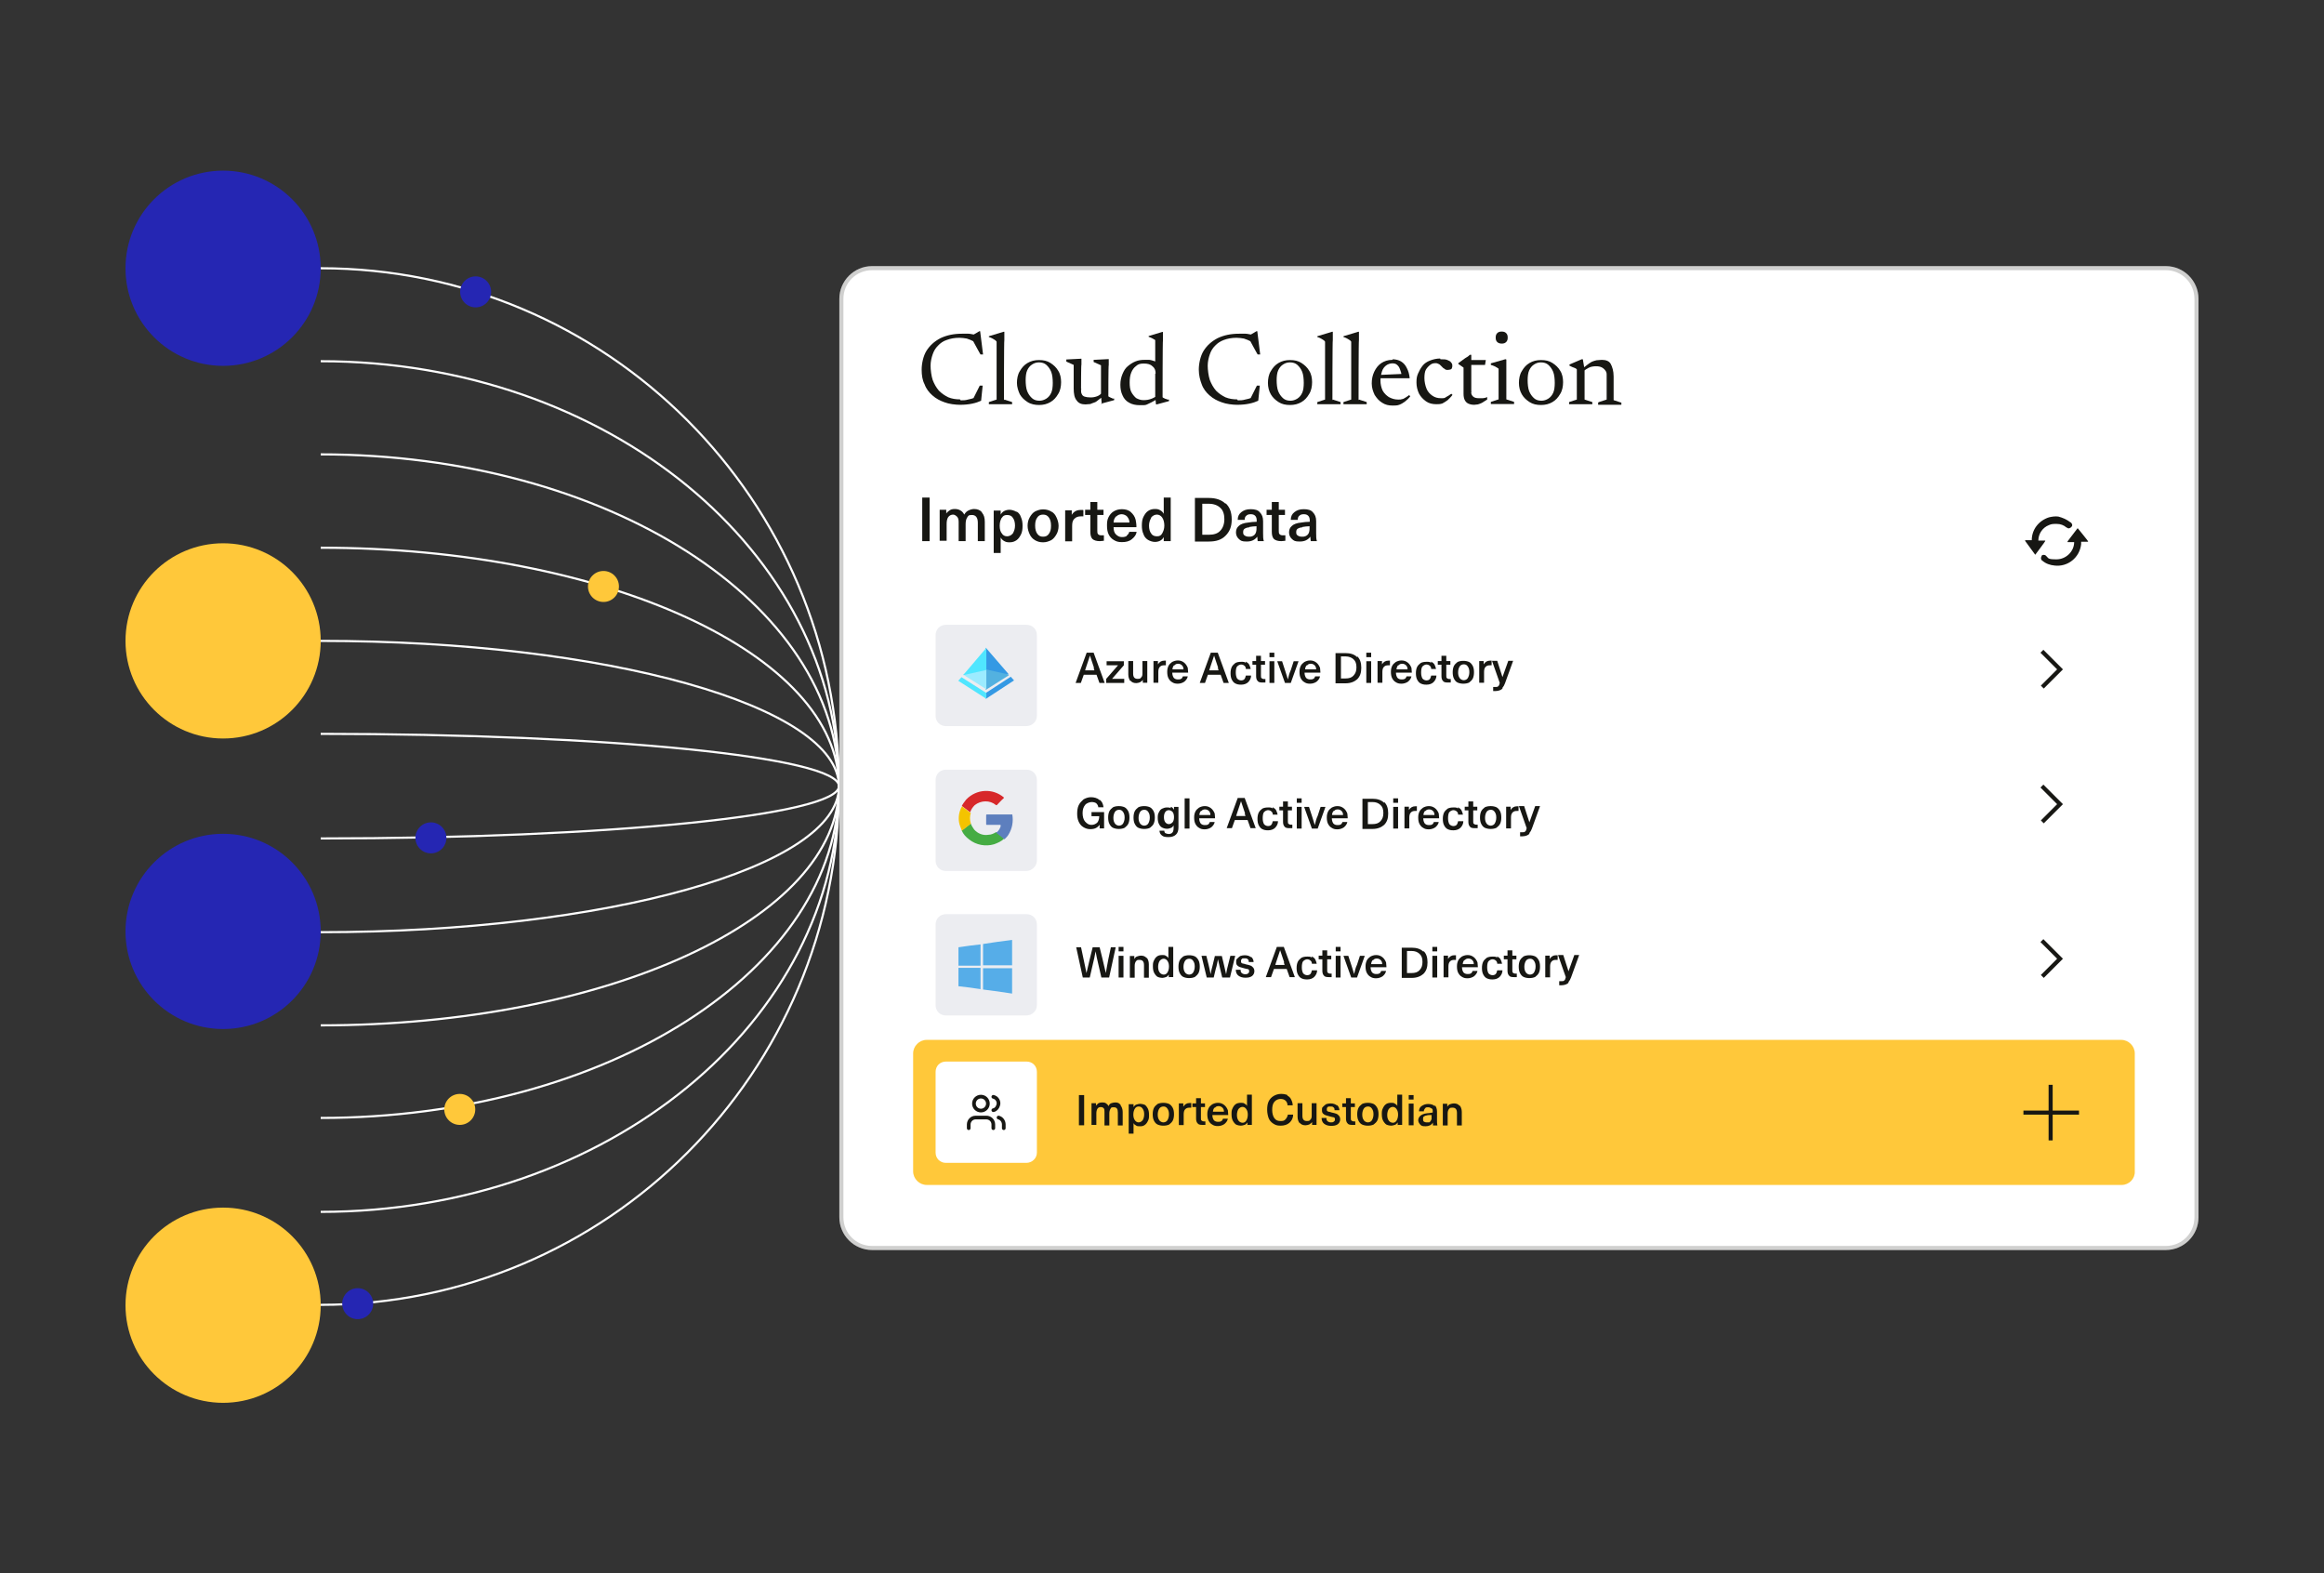 <?xml version="1.0" encoding="UTF-8"?>
<svg xmlns="http://www.w3.org/2000/svg" xmlns:xlink="http://www.w3.org/1999/xlink" version="1.1" viewBox="0 0 1200 812.4">
  <rect x="0" y="0" width="1200" height="812.4" fill="#333333" stroke="none"/>
  <defs>
    <style>
      .cls-1, .cls-2, .cls-3 {
        fill: none;
      }

      .cls-4 {
        fill: #50e6ff;
      }

      .cls-5 {
        fill: #d7282a;
      }

      .cls-5, .cls-6, .cls-7, .cls-8 {
        fill-rule: evenodd;
      }

      .cls-9, .cls-10 {
        fill: #171713;
      }

      .cls-6 {
        fill: #f4c300;
      }

      .cls-11 {
        fill: url(#linear-gradient);
      }

      .cls-12 {
        fill: #53b1e0;
      }

      .cls-2 {
        stroke: #171713;
        stroke-linecap: round;
        stroke-linejoin: round;
        stroke-width: 1.9px;
      }

      .cls-13 {
        clip-path: url(#clippath-1);
      }

      .cls-14 {
        clip-path: url(#clippath-2);
      }

      .cls-7 {
        fill: #5d7fbe;
      }

      .cls-15 {
        fill: #ffc83a;
      }

      .cls-16 {
        fill: #9cebff;
      }

      .cls-17 {
        fill: #fff;
      }

      .cls-8 {
        fill: #45ac43;
      }

      .cls-18 {
        fill: #56ade8;
      }

      .cls-19 {
        fill: #ecedf1;
      }

      .cls-3 {
        stroke: #fff;
        stroke-width: 1.1px;
      }

      .cls-10 {
        isolation: isolate;
        opacity: .2;
      }

      .cls-20 {
        fill: #2526b3;
      }

      .cls-21 {
        clip-path: url(#clippath);
      }
    </style>
    <clipPath id="clippath">
      <rect class="cls-1" x="471.6" y="322.6" width="630.9" height="289.1"/>
    </clipPath>
    <clipPath id="clippath-1">
      <path class="cls-1" d="M509.1,357.8l-.8,1.5.8,1.5,14.5-9.5-1.7-1.9-12.9,8.4ZM508.2,340.3l.8,5.3,12,2.7-12-13.9-.8,5.9h0Z"/>
    </clipPath>
    <linearGradient id="linear-gradient" x1="325.8" y1="463.6" x2="326" y2="463.6" gradientTransform="translate(586.8 8298.5) rotate(-32.8) scale(12.9 -14.5)" gradientUnits="userSpaceOnUse">
      <stop offset="0" stop-color="#54aef0"/>
      <stop offset="1" stop-color="#3499e4"/>
    </linearGradient>
    <clipPath id="clippath-2">
      <rect class="cls-1" x="471.6" y="322.6" width="630.9" height="289.1"/>
    </clipPath>
  </defs>
  <!-- Generator: Adobe Illustrator 28.6.0, SVG Export Plug-In . SVG Version: 1.2.0 Build 709)  -->
  <g>
    <g id="Layer_1">
      <g>
        <g>
          <g>
            <path class="cls-3" d="M165.6,138.5c147.7,0,267.6,119.9,267.6,267.6s-119.9,267.6-267.6,267.6"/>
            <path class="cls-3" d="M165.6,186.5c147.7,0,267.6,98.2,267.6,219.6s-119.9,219.6-267.6,219.6"/>
            <path class="cls-3" d="M165.6,234.6c147.7,0,267.6,76.7,267.6,171.3s-119.9,171.3-267.6,171.3"/>
            <path class="cls-3" d="M165.6,282.8c147.7,0,267.6,55.2,267.6,123.3s-119.9,123.3-267.6,123.3"/>
            <path class="cls-3" d="M165.6,330.9c147.7,0,267.6,33.7,267.6,75.2s-119.9,75.2-267.6,75.2"/>
            <path class="cls-3" d="M165.6,378.9c147.7,0,267.6,12,267.6,27s-119.9,27-267.6,27"/>
          </g>
          <circle class="cls-15" cx="115.2" cy="673.9" r="50.4"/>
          <circle class="cls-20" cx="115.2" cy="480.9" r="50.4"/>
          <circle class="cls-15" cx="115.2" cy="330.9" r="50.4"/>
          <circle class="cls-20" cx="115.2" cy="138.5" r="50.4"/>
          <circle class="cls-20" cx="245.6" cy="150.7" r="8"/>
          <circle class="cls-15" cx="311.6" cy="302.8" r="8"/>
          <circle class="cls-15" cx="237.4" cy="572.8" r="8"/>
          <circle class="cls-20" cx="222.5" cy="432.6" r="8"/>
          <circle class="cls-20" cx="184.7" cy="673.1" r="8"/>
        </g>
        <path class="cls-17" d="M450.3,137.4h668c9.3,0,16.9,7.6,16.9,16.9v474.2c0,9.3-7.6,16.9-16.9,16.9H450.3c-9.3,0-16.9-7.6-16.9-16.9V154.3c0-9.3,7.6-16.9,16.9-16.9Z"/>
        <path class="cls-10" d="M450.3,139.5c-8.2,0-14.8,6.5-14.8,14.8v474.2c0,8.2,6.5,14.8,14.8,14.8h668c8.2,0,14.8-6.5,14.8-14.8V154.3c0-8.2-6.5-14.8-14.8-14.8H450.3M450.3,137.4h668c9.3,0,16.9,7.6,16.9,16.9v474.2c0,9.3-7.6,16.9-16.9,16.9H450.3c-9.3,0-16.9-7.6-16.9-16.9V154.3c0-9.3,7.6-16.9,16.9-16.9Z"/>
        <path class="cls-9" d="M1069.2,269.7c.8.6,1.1,1.7.4,2.3-.6.8-1.7,1.1-2.3.4h-.2c-1.5-1.3-3.2-1.9-5.1-1.9s-2.7,0-4,.6c-3.4,1.3-5.5,4.6-5.5,8h3.4c.2,0,.2.2.2.2h0c0,.2-5.1,7-5.1,7,0,0-.2.2-.2,0h0l-5.1-7v-.4h3.4c0-5.5,3.6-10.1,8.9-11.8,1.7-.4,3.2-.6,4.8-.4,2.3.6,4.4,1.5,6.3,3h0ZM1054.2,287.2c-.6.8-.4,1.9.4,2.3,1.7,1.5,4,2.3,6.3,2.5,6.7.8,12.9-4,13.7-11v-1.3h3.4c.2,0,.2-.2.2-.2h0c0-.2-5.3-6.7-5.3-6.7h-.2l-5.1,6.7v.4h3.4c0,4.8-4.2,8.9-9.1,8.9s-4-.6-5.5-1.9c-.6-.6-1.9-.6-2.3.2h0Z"/>
        <path class="cls-15" d="M1095.5,611.8H478.5c-3.8,0-7-3.2-7-7h0v-60.9c0-3.8,3.2-7,7-7h616.8c3.8,0,7,3.2,7,7h0v60.9c.2,3.8-3,7-6.7,7h0"/>
        <g class="cls-21">
          <g>
            <path class="cls-19" d="M529.9,374.9h-41.5c-3,0-5.3-2.3-5.3-5.3v-41.7c0-3,2.3-5.3,5.3-5.3h41.7c3,0,5.3,2.3,5.3,5.3h0v41.7c0,3-2.5,5.3-5.5,5.3h0"/>
            <path class="cls-19" d="M529.9,449.7h-41.5c-3,0-5.3-2.3-5.3-5.3h0v-41.7c0-3,2.3-5.3,5.3-5.3h41.7c3,0,5.3,2.3,5.3,5.3h0v41.7c0,2.7-2.5,5.3-5.5,5.3h0"/>
            <path class="cls-19" d="M529.9,524.3h-41.5c-3,0-5.3-2.3-5.3-5.3h0v-41.7c0-3,2.3-5.3,5.3-5.3h41.7c3,0,5.3,2.3,5.3,5.3h0v41.7c0,3-2.5,5.3-5.5,5.3h0"/>
            <path class="cls-17" d="M529.9,600.4h-41.5c-3,0-5.3-2.3-5.3-5.3v-41.7c0-3,2.3-5.3,5.3-5.3h41.7c3,0,5.3,2.3,5.3,5.3h0v41.7c0,3-2.5,5.3-5.5,5.3"/>
            <path class="cls-9" d="M1059.9,588.8h-2.1v-28.7h2.1v28.7Z"/>
            <path class="cls-9" d="M1073.2,575.5h-28.4v-2.1h28.7v2.1h-.2Z"/>
            <path class="cls-9" d="M1055.3,355.5l-1.5-1.5,8.4-8.4-8.6-8.6,1.5-1.5,10.1,10.1-9.9,9.9Z"/>
            <path class="cls-9" d="M1055.3,425.1l-1.5-1.5,8.4-8.4-8.6-8.6,1.5-1.5,10.1,10.1-9.9,9.9Z"/>
            <path class="cls-9" d="M1055.3,504.9l-1.5-1.5,8.4-8.4-8.6-8.6,1.5-1.5,10.1,10.1-9.9,9.9Z"/>
            <path class="cls-18" d="M507.6,487.4c5.1-.8,9.9-1.5,15-2.1v13.1h-15v-11.2"/>
            <path class="cls-18" d="M494.9,489.1c3.8-.6,7.6-1.1,11.4-1.5v11h-11.4v-9.5Z"/>
            <path class="cls-18" d="M494.9,499.7h11.4v11c-3.8-.6-7.6-1.1-11.4-1.5v-9.5Z"/>
            <path class="cls-18" d="M507.6,499.9h15v13.1c-5.1-.8-9.9-1.5-15-2.1v-11"/>
            <path class="cls-5" d="M496.6,416.2c.6-1.3,1.5-2.3,2.3-3.4,5.3-5.5,13.7-5.9,19.4-1.1.1,0,.1.1,0,.4-1.3,1.1-2.3,2.3-3.6,3.6h-.4c-3.2-2.7-7.8-2.5-11,0-1.1,1.1-1.9,2.3-2.3,3.6h-.2l-4.2-3.2"/>
            <path class="cls-8" d="M501.3,425.3c.4,1.1,1.1,2.1,1.7,3,1.9,2.1,4.6,3.2,7.4,2.7,1.3,0,2.7-.6,3.8-1.3h.4c1.3,1.1,2.7,2.1,4,3.2-1.5,1.5-3.4,2.3-5.3,3-4.4,1.3-9.3.4-12.9-2.5-1.7-1.3-3-2.7-3.8-4.6l4.6-3.6"/>
            <path class="cls-7" d="M518.6,433.3c-1.3-1.1-2.7-2.1-4-3.2h-.4c.8-.6,1.7-1.5,2.1-2.5.2-.4.4-.8.4-1.3s0-.4-.4-.4h-6.7c-.3,0-.4-.1-.4-.4v-4.6s0-.4.4-.4h13.1c.6,3.6,0,7.2-1.9,10.3-.4.8-1.3,1.7-2.1,2.5"/>
            <path class="cls-6" d="M501.3,425.3l-4.6,3.6c-.6-1.5-1.3-3-1.5-4.4-.4-2.7,0-5.3,1.3-7.8,0,0,.2,0,.2-.4l4.4,3.4h.2c-.6,1.7-.6,3.6,0,5.5"/>
            <path class="cls-12" d="M508.2,345v5.5l.8,5.7,12-7.6-4.6-2.7-8.2-.8h0Z"/>
          </g>
        </g>
        <g class="cls-13">
          <polygon class="cls-11" points="496.2 342.2 519.2 327.5 535.6 353 512.6 367.7 496.2 342.2"/>
        </g>
        <g class="cls-14">
          <g>
            <path class="cls-16" d="M509.1,345.6h-7.2c0,.2-4.6,2.7-4.6,2.7l12,7.6v-10.3h-.2Z"/>
            <path class="cls-4" d="M496.4,349.6l12.9,8.2v3l-14.5-9.3,1.7-1.9h0ZM497.3,348.6l12-2.7v-11.4l-12,14.1Z"/>
            <path class="cls-2" d="M512.9,582.5v-1.9c0-2.1-1.7-3.6-3.6-3.6h-5.5c-2.1,0-3.6,1.7-3.6,3.6v1.9"/>
            <circle class="cls-2" cx="506.5" cy="569.8" r="3.6"/>
            <path class="cls-2" d="M518.3,582.5v-1.9c0-1.7-1.1-3.2-2.7-3.6"/>
            <path class="cls-2" d="M512.9,566.3c1.9.4,3.2,2.5,2.5,4.4-.4,1.3-1.3,2.3-2.5,2.5"/>
          </g>
        </g>
        <g>
          <path class="cls-9" d="M495.8,206.7c1.5,0,2.7,0,4-.4,1.3-.2,2.5-.6,3.8-1.1l-1.3,1.1,3.6-7.2h1.5l-.8,7.8c-1.3.6-2.7,1.1-4.6,1.5s-4,.6-6.3.6-5.7-.4-8-1.3c-2.3-.8-4.4-1.9-6.3-3.6-1.7-1.5-3.2-3.4-4-5.7-1.1-2.1-1.5-4.6-1.5-7.6s.8-7,2.5-9.7,4-4.8,7.2-6.5c3.2-1.5,6.7-2.3,11.2-2.3s2.1,0,3.2,0,2.3.4,3.8.6h-1.5c0,.2,3.4-1.9,3.4-1.9h.4l1.5,12h-1.3c0,.2-4.2-7.6-4.2-7.6l1.1,1.1c-1.5-.8-2.7-1.3-4-1.7-1.3-.2-2.5-.4-3.8-.4-2.5,0-4.6.4-6.5,1.1-1.9.6-3.4,1.7-4.6,3-1.3,1.3-2.1,2.7-2.7,4.4s-1.1,3.8-1.1,5.9.4,5.3,1.1,7.4c.8,2.1,1.9,4,3.2,5.5,1.5,1.5,3,2.5,4.8,3.4,1.9.8,4,1.1,6.1,1.1l.4.6Z"/>
          <path class="cls-9" d="M518.6,206.3l4,1.3v1.1h-12v-1.1l4-1.3v-29.9c-.2-.2-.4-.6-.8-.8-.4-.2-.8-.6-1.3-.8-.4-.2-1.1-.6-1.9-.8v-.4l7.6-2.3h.4v4.2c-.2,0-.2,31-.2,31h.2Z"/>
          <path class="cls-9" d="M536.5,209.1c-2.1,0-4.2-.4-5.9-1.5s-3-2.3-4-4c-.8-1.7-1.5-3.8-1.5-5.9s.4-4.4,1.5-6.1c1.1-1.9,2.3-3.2,4-4.2s3.6-1.5,5.9-1.5,4.2.4,5.9,1.5,3,2.3,4,4c1.1,1.7,1.5,3.8,1.5,5.9s-.4,4.4-1.5,6.1c-1.1,1.9-2.3,3.2-4,4.2s-3.6,1.5-5.9,1.5ZM536.7,206.9c1.3,0,2.5-.4,3.6-1.1s1.9-1.7,2.5-3c.6-1.3.8-3.2.8-5.1s-.2-4.2-.8-5.7-1.5-2.7-2.5-3.6-2.3-1.3-3.8-1.3-2.5.4-3.6,1.1-1.9,1.7-2.5,3-.8,3.2-.8,5.1.2,4.2.8,5.7,1.5,2.7,2.5,3.6,2.3,1.3,3.8,1.3Z"/>
          <path class="cls-9" d="M558.2,201c0,1.1,0,1.9.4,2.5.2.6.8,1.1,1.5,1.3.6.2,1.7.4,3,.4s2.3-.2,3.4-.6,1.9-1.1,2.3-1.7l1.1,1.1c-.8,1.1-1.7,1.7-2.5,2.3s-1.5,1.3-2.3,1.5-1.5.6-2.1.8c-.8,0-1.5.2-2.5.2-2.1,0-3.6-.6-4.6-2.1-1.1-1.3-1.5-3.4-1.5-6.1v-12.2l-3.8-1.7v-1.1l7.8-.4v3c-.2,0-.2,12.4-.2,12.4l.2.4ZM568.9,208.8l-.4-4.8v-15.4l-3.8-1.7v-1.1l7.8-.4v3c-.2,0-.2,16.2-.2,16.2,0,0,.4.4.6.4s.6.4.8.4.6.2.8.4h.8v.8l-6.3,1.7h-.4l.2.4Z"/>
          <path class="cls-9" d="M596.7,192.8c0-1.5-.4-2.7-1.5-3.6-1.1-1.1-2.5-1.5-4.6-1.5s-3,.4-4,1.3c-1.1.8-1.9,1.9-2.5,3.4-.6,1.5-.8,3.2-.8,5.1s.2,3.6.8,4.8,1.5,2.3,2.5,3.2c1.1.6,2.3,1.1,3.8,1.1s2.7-.2,3.8-.6c1.3-.4,2.5-1.1,3.6-2.1v1.9c-1.3.8-2.3,1.5-3.2,1.9s-1.7.8-2.3,1.1-1.3.4-1.9.4h-1.9c-2.1,0-4-.4-5.5-1.3-1.5-.8-2.7-2.1-3.4-3.8-.8-1.7-1.1-3.4-1.1-5.5s.4-3.8,1.1-5.5,1.5-3,2.7-4,2.5-1.9,4-2.5c1.5-.6,3-.8,4.6-.8h2.5c.8,0,1.7.4,2.5.6.8.2,1.7.6,2.7,1.3l-2.1,1.5v-13.5c0-.2-.4-.4-.8-.6-.4-.2-.6-.4-1.1-.6s-.8-.4-1.5-.6v-.4l7-2.1h.4v4.2c-.2,0-.2,29.5-.2,29.5,0,0,.4.4.6.4s.6.4.8.4c.4,0,.6.2,1.1.4h.8v.8l-6.3,1.7h-.4l-.4-4v-12.2.4Z"/>
          <path class="cls-9" d="M638.9,206.7c1.5,0,2.7,0,4-.4,1.3-.2,2.5-.6,3.8-1.1l-1.3,1.1,3.6-7.2h1.5l-.8,7.8c-1.3.6-2.7,1.1-4.6,1.5-1.9.4-4,.6-6.3.6s-5.7-.4-8-1.3c-2.3-.8-4.4-1.9-6.3-3.6-1.7-1.5-3.2-3.4-4-5.7-.8-2.1-1.5-4.6-1.5-7.6s.8-7,2.5-9.7,4-4.8,7.2-6.5c3.2-1.5,6.7-2.3,11.2-2.3s2.1,0,3.2,0,2.3.4,3.8.6h-1.5c0,.2,3.4-1.9,3.4-1.9h.4l1.5,12h-1.3c0,.2-4.2-7.6-4.2-7.6l1.1,1.1c-1.5-.8-2.7-1.3-4-1.7-1.3-.2-2.5-.4-3.8-.4-2.5,0-4.6.4-6.5,1.1s-3.4,1.7-4.6,3c-1.3,1.3-2.1,2.7-2.7,4.4s-1.1,3.8-1.1,5.9.4,5.3,1.1,7.4c.8,2.1,1.9,4,3.2,5.5,1.5,1.5,3,2.5,4.8,3.4,1.9.8,4,1.1,6.1,1.1l.4.6Z"/>
          <path class="cls-9" d="M666.1,209.1c-2.3,0-4.2-.4-5.9-1.5s-3-2.3-4-4-1.5-3.8-1.5-5.9.4-4.4,1.5-6.1c1.1-1.9,2.3-3.2,4-4.2s3.6-1.5,5.9-1.5,4.2.4,5.9,1.5,3,2.3,4,4c1.1,1.7,1.5,3.8,1.5,5.9s-.4,4.4-1.5,6.1c-1.1,1.9-2.3,3.2-4,4.2s-3.6,1.5-5.9,1.5ZM666.3,206.9c1.3,0,2.5-.4,3.6-1.1s1.9-1.7,2.5-3c.6-1.3.8-3.2.8-5.1s-.2-4.2-.8-5.7-1.5-2.7-2.5-3.6-2.3-1.3-3.8-1.3-2.5.4-3.6,1.1-1.9,1.7-2.5,3-.8,3.2-.8,5.1.2,4.2.8,5.7,1.5,2.7,2.5,3.6,2.3,1.3,3.8,1.3Z"/>
          <path class="cls-9" d="M688.2,206.3l4,1.3v1.1h-12v-1.1l4-1.3v-29.9c-.2-.2-.4-.6-.8-.8-.4-.2-.8-.6-1.3-.8-.4-.2-1.1-.6-1.9-.8v-.4l7.6-2.3h.4v4.2c-.2,0-.2,31-.2,31h.2Z"/>
          <path class="cls-9" d="M701.7,206.3l4,1.3v1.1h-12v-1.1l4-1.3v-29.9c-.2-.2-.4-.6-.8-.8-.4-.2-.8-.6-1.3-.8-.4-.2-1.1-.6-1.9-.8v-.4l7.6-2.3h.4v4.2c-.2,0-.2,31-.2,31h.2Z"/>
          <path class="cls-9" d="M719,185.5c1.7,0,3.2.4,4.4,1.1,1.3.8,2.3,1.9,3,3.4.8,1.5,1.3,3.2,1.5,5.3h-16v-1.7l13.7-.6-1.9,1.1c0-1.3-.4-2.3-.8-3.4-.4-1.1-.8-1.7-1.5-2.3-.6-.6-1.5-.8-2.5-.8s-2.3.4-3.2,1.1-1.7,1.7-2.1,3c-.4,1.3-.8,3-.8,4.8s.4,3.6,1.1,5.1c.8,1.5,1.9,2.5,3.2,3.4,1.5.8,3,1.3,4.8,1.3s1.3,0,1.9-.2c.6,0,1.3-.4,1.9-.8s1.3-.8,1.9-1.3l.6.6c-.8,1.1-1.7,1.9-2.7,2.7-.8.6-1.9,1.3-3,1.7s-2.1.4-3.4.4c-2.1,0-3.8-.4-5.5-1.5-1.7-1.1-2.7-2.3-3.8-4-.8-1.7-1.5-3.6-1.5-5.9s.4-4.2,1.3-6.1,2.1-3.4,3.6-4.4,3.4-1.7,5.7-1.7h.2Z"/>
          <path class="cls-9" d="M744,185.5c1.5,0,2.5,0,3.4.4s1.5.6,1.9,1.3c.4.4.6.8.6,1.5s0,.8-.2,1.3c0,.4-.4.6-.8.8-.4,0-.8.2-1.3.2s-1.1,0-1.5-.4-.8-.4-1.1-.8c-.4-.4-.6-.6-1.1-1.1s-.6-.6-1.1-.8c-.4-.2-.8-.4-1.5-.4-1.1,0-1.9.2-2.7.8-.8.6-1.7,1.5-2.3,2.5s-.8,2.7-.8,4.4.4,3.8,1.1,5.5c.6,1.5,1.7,2.7,3,3.6s2.7,1.3,4.4,1.3,1.9,0,2.7-.6c.8-.4,1.9-1.1,2.7-1.7l.6.6c-.8,1.1-1.7,1.9-2.5,2.7-.8.6-1.9,1.3-2.7,1.7-1.1.4-2.1.4-3.2.4-1.9,0-3.8-.4-5.3-1.5s-2.7-2.3-3.6-4c-.8-1.7-1.3-3.6-1.3-5.7s.2-3.2.8-4.6,1.3-2.7,2.3-4,2.3-2.1,3.8-2.7,3.4-1.1,5.3-1.1l.2.4Z"/>
          <path class="cls-9" d="M759.6,202.1c0,1.3.4,2.1,1.1,2.7s1.7.8,3,.8h1.9c.6,0,1.5-.2,2.3-.6v1.3c-1.1.6-1.9,1.3-2.7,1.7s-1.5.6-2.1.8c-.6,0-1.3.2-1.9.2-1.1,0-2.1-.2-3-.6s-1.5-1.1-1.9-1.9c-.4-.8-.6-1.9-.6-3.2v-13.5l-2.7-1.9v-.4c.4-.2.8-.6,1.1-.8.4-.2.8-.6,1.1-.8.4-.2.8-.6,1.1-.8.4-.2.8-.6,1.3-.8.4-.2.8-.6,1.3-1.1h.8v19.6l.2-.6ZM757.9,188.4v-2.5h9.3l-.4,2.5h-8.9,0Z"/>
          <path class="cls-9" d="M777.8,185.5v20.7l4,1.3v1.1h-12v-1.1l4-1.3v-15.8s-.4-.4-.8-.6c-.4-.2-.8-.4-1.5-.8-.4-.2-1.1-.4-1.7-.6v-.8l7.4-2.1h.4l.2.2ZM775.4,177.4c-.8,0-1.7-.2-2.3-.8s-.8-1.3-.8-2.3.2-1.7.8-2.3,1.3-.8,2.3-.8,1.7.2,2.3.8.8,1.3.8,2.3-.2,1.7-.8,2.3-1.3.8-2.3.8Z"/>
          <path class="cls-9" d="M795.7,209.1c-2.3,0-4.2-.4-5.9-1.5s-3-2.3-4-4-1.5-3.8-1.5-5.9.4-4.4,1.5-6.1c1.1-1.9,2.3-3.2,4-4.2s3.6-1.5,5.9-1.5,4.2.4,5.9,1.5,3,2.3,4,4c1.1,1.7,1.5,3.8,1.5,5.9s-.4,4.4-1.5,6.1c-1.1,1.9-2.3,3.2-4,4.2s-3.6,1.5-5.9,1.5ZM795.9,206.9c1.3,0,2.5-.4,3.6-1.1s1.9-1.7,2.5-3c.6-1.3.8-3.2.8-5.1s-.2-4.2-.8-5.7-1.5-2.7-2.5-3.6-2.3-1.3-3.8-1.3-2.5.4-3.6,1.1-1.9,1.7-2.5,3-.8,3.2-.8,5.1.2,4.2.8,5.7,1.5,2.7,2.5,3.6,2.3,1.3,3.8,1.3Z"/>
          <path class="cls-9" d="M818.2,190.3v16l4,1.3v1.1h-12v-1.1l4-1.3v-15.6c-.2-.2-.6-.6-1.3-.8s-1.5-.6-2.5-1.1v-.6l6.3-2.7h.6l.8,4.8h0ZM825.6,207.6l4-1.3v-12.4c0-1.1,0-1.7-.6-2.5-.4-.6-1.1-1.3-1.9-1.7s-1.7-.6-3-.6-2.7.2-3.8.8-2.1,1.1-2.5,1.9l-1.1-.8c.8-1.1,1.9-1.9,2.7-2.5s1.7-1.3,2.5-1.7c.8-.4,1.7-.6,2.5-.8.8,0,1.7-.2,2.7-.2,2.1,0,3.8.6,4.6,2.1s1.5,3.6,1.5,6.5v12.2l4,1.3v1.1h-12v-1.1l.2-.2Z"/>
        </g>
        <g>
          <path class="cls-9" d="M476.2,279.4v-22.5h3.8v22.5h-3.8Z"/>
          <path class="cls-9" d="M507,264.7c1.1,1.1,1.5,2.7,1.5,4.8v9.9h-3.6v-9.5c0-2.7-1.1-4-3-4s-1.9.4-2.5,1.3-.8,2.1-.8,3.6v8.6h-3.6v-9.9c0-1.1-.2-2.1-.8-2.7s-1.3-1.1-2.1-1.1-1.9.4-2.5,1.3-.8,2.1-.8,3.6v8.6h-3.6v-16h3.4v1.9h0c.6-.8,1.3-1.3,1.9-1.7.6-.4,1.5-.6,2.5-.6s2.1.2,3,.8c.8.4,1.5,1.3,1.9,2.1.6-1.1,1.3-1.7,2.1-2.1s1.9-.8,3-.8c1.7,0,3.2.6,4,1.7l.2.2Z"/>
          <path class="cls-9" d="M524.9,264.1c1.1.6,1.9,1.7,2.3,3,.6,1.3.8,2.7.8,4.4s-.2,3.2-.8,4.4-1.3,2.3-2.3,3-2.1,1.1-3.6,1.1-1.9-.2-2.7-.6c-.8-.4-1.5-1.1-1.9-1.9h0v8h-3.6v-21.9h3.6v2.1h0c.4-.8,1.1-1.5,1.9-1.9.8-.4,1.7-.6,2.7-.6s2.5.4,3.6,1.1ZM517.3,267.2c-.6,1.1-1.1,2.3-1.1,4.2s.4,3.2,1.1,4c.6,1.1,1.7,1.5,2.7,1.5s2.1-.4,3-1.5c.6-1.1,1.1-2.3,1.1-4s-.4-3.2-1.1-4c-.6-1.1-1.7-1.5-3-1.5s-2.1.4-2.7,1.5v-.2Z"/>
          <path class="cls-9" d="M542.8,264.1c1.3.6,2.1,1.7,2.7,3s1.1,2.7,1.1,4.4-.4,3.2-1.1,4.4-1.5,2.3-2.7,3c-1.3.6-2.5,1.1-4.2,1.1s-3-.4-4.2-1.1-2.1-1.7-2.7-3-1.1-2.7-1.1-4.4.4-3.2,1.1-4.4,1.5-2.3,2.7-3c1.3-.6,2.5-1.1,4.2-1.1s3,.4,4.2,1.1ZM535.6,267.2c-.8,1.1-1.1,2.3-1.1,4.2s.4,3.2,1.1,4.2c.8,1.1,1.7,1.5,3,1.5s2.3-.4,3-1.5c.8-1.1,1.1-2.3,1.1-4.2s-.4-3.2-1.1-4.2c-.8-1.1-1.7-1.5-3-1.5s-2.3.4-3,1.5Z"/>
          <path class="cls-9" d="M559.4,263.4v3.2h-1.3c-1.5,0-2.5.4-3.4,1.3s-1.1,2.1-1.1,3.8v7.8h-3.6v-16h3.4v2.3h0c1.1-1.7,2.5-2.5,4.6-2.5s.8,0,1.3,0v.2Z"/>
          <path class="cls-9" d="M570,276.5v2.7c-.6,0-1.3.2-2.1.2-1.7,0-3-.4-3.8-1.1-.8-.8-1.1-2.1-1.1-3.8v-8.6h-2.7v-2.7h2.7v-4h3.6v4h3.2v2.7h-3.2v8c0,.8,0,1.5.4,1.9.4.4.8.6,1.7.6h1.3Z"/>
          <path class="cls-9" d="M581.8,276.5c.6-.4,1.1-1.1,1.3-1.9h3.8c-.2,1.5-1.1,2.7-2.5,3.8-1.3,1.1-3,1.5-5.1,1.5s-3-.4-4.2-1.1-2.1-1.7-2.7-3-.8-2.7-.8-4.6.2-3,.8-4.2,1.5-2.3,2.7-3,2.5-1.1,4.2-1.1,3.4.4,4.6,1.5,2.1,2.3,2.5,4c.2,1.1.4,2.1.4,3.8h-11.8c0,1.7.4,3,1.3,3.8s1.7,1.3,3,1.3,1.9-.2,2.5-.6v-.2ZM576.3,266.6c-.6.6-1.3,1.7-1.3,3.2h8.2c0-1.5-.6-2.3-1.3-3.2-.6-.6-1.7-1.1-2.7-1.1s-2.1.4-2.7,1.1h-.2Z"/>
          <path class="cls-9" d="M600.9,279.4v-2.1h0c-.4.8-1.1,1.5-1.9,1.9-.8.4-1.7.6-2.7.6s-2.5-.4-3.6-1.1-1.9-1.7-2.3-3c-.6-1.3-.8-2.7-.8-4.4s.2-3.2.8-4.4,1.3-2.3,2.3-3,2.1-1.1,3.6-1.1,1.9.2,2.7.6c.8.4,1.5,1.1,1.9,1.9h0v-8.4h3.6v22.5h-3.6v-.2ZM594.4,267.4c-.6,1.1-1.1,2.3-1.1,4s.4,3.2,1.1,4c.6,1.1,1.7,1.5,3,1.5s2.1-.4,2.7-1.5,1.1-2.3,1.1-4-.4-3.2-1.1-4.2-1.7-1.5-2.7-1.5-2.1.4-3,1.5v.2Z"/>
          <path class="cls-9" d="M632.8,259.8c2.1,1.9,3.2,4.6,3.2,8.4s-1.1,6.3-3.2,8.4-4.8,3-8.6,3h-7.2v-22.5h7.2c3.8,0,6.7,1.1,8.6,3v-.2ZM620.8,276.1h3.4c2.5,0,4.6-.6,5.9-2.1,1.3-1.3,2.1-3.4,2.1-5.9s-.6-4.6-2.1-5.9c-1.3-1.3-3.4-2.1-5.9-2.1h-3.4v16Z"/>
          <path class="cls-9" d="M650.5,264.5c1.1,1.1,1.7,2.5,1.7,4.6v6.1c0,1.7,0,3.2.4,4.2h-3.2c0-.6-.2-1.5-.2-2.3h0c-1.3,1.7-3,2.5-5.5,2.5s-3-.4-4-1.3-1.5-2.1-1.5-3.4.4-2.5,1.5-3.4c.8-.8,2.5-1.5,4.8-1.7,1.3-.2,2.7-.4,4.4-.4v-.6c0-1.1-.2-1.9-.8-2.5s-1.3-.8-2.3-.8-1.7.2-2.3.8c-.6.4-.8,1.3-.8,2.1h-3.6c0-1.7.6-3,1.9-4s2.7-1.5,4.8-1.5,3.8.4,4.8,1.7l-.2-.2ZM645,272.3c-1.1,0-1.9.4-2.5.8-.4.4-.6.8-.6,1.7s.2,1.3.8,1.7,1.3.6,2.1.6,1.1,0,1.7-.2.8-.4,1.3-.8c.4-.4.6-.8.8-1.5s.2-1.3.2-2.1v-.8c-1.3,0-2.5.2-3.8.4v.2Z"/>
          <path class="cls-9" d="M663.7,276.5v2.7c-.6,0-1.3.2-2.1.2-1.7,0-3-.4-3.8-1.1-.8-.8-1.1-2.1-1.1-3.8v-8.6h-2.7v-2.7h2.7v-4h3.6v4h3.2v2.7h-3.2v8c0,.8,0,1.5.4,1.9.4.4.8.6,1.7.6h1.3Z"/>
          <path class="cls-9" d="M677.9,264.5c1.1,1.1,1.7,2.5,1.7,4.6v6.1c0,1.7,0,3.2.4,4.2h-3.2c0-.6-.2-1.5-.2-2.3h0c-1.3,1.7-3,2.5-5.5,2.5s-3-.4-4-1.3-1.5-2.1-1.5-3.4.4-2.5,1.5-3.4c.8-.8,2.5-1.5,4.8-1.7,1.3-.2,2.7-.4,4.4-.4v-.6c0-1.1-.2-1.9-.8-2.5s-1.3-.8-2.3-.8-1.7.2-2.3.8c-.6.4-.8,1.3-.8,2.1h-3.6c0-1.7.6-3,1.9-4s2.7-1.5,4.8-1.5,3.8.4,4.8,1.7l-.2-.2ZM672.4,272.3c-1.1,0-1.9.4-2.5.8-.4.4-.6.8-.6,1.7s.2,1.3.8,1.7,1.3.6,2.1.6,1.1,0,1.7-.2.8-.4,1.3-.8c.4-.4.6-.8.8-1.5s.2-1.3.2-2.1v-.8c-1.3,0-2.5.2-3.8.4v.2Z"/>
        </g>
        <g>
          <path class="cls-9" d="M559.6,348.4l-1.5,4.2h-2.7l5.7-15.6h3.6l5.7,15.6h-2.7l-1.5-4.2h-6.5ZM564.9,344.8c-.8-2.5-1.5-4.6-2.1-6.3h0c-.8,2.5-1.5,4.6-2.1,6.3l-.4,1.3h4.8l-.4-1.3h.2Z"/>
          <path class="cls-9" d="M574.2,350.5h6.3v2.1h-9.3v-2.1l6.1-7h-5.9v-2.1h8.9v2.1l-6.1,7h0Z"/>
          <path class="cls-9" d="M583.7,351.7c-.6-.8-1.1-1.9-1.1-3.4v-7h2.5v6.5c0,1.9.8,2.7,2.3,2.7s1.3-.2,1.9-.8.6-1.3.6-2.3v-6.1h2.5v11.2h-2.3v-1.5h0c-.4.6-.8.8-1.5,1.3-.6.2-1.3.4-1.9.4-1.3,0-2.3-.4-3-1.3l-.2.2Z"/>
          <path class="cls-9" d="M602,341.2v2.3h-.8c-1.1,0-1.7.2-2.3.8-.6.6-.8,1.5-.8,2.7v5.5h-2.5v-11.2h2.3v1.7h0c.8-1.3,1.9-1.9,3.2-1.9s.6,0,.8,0h.2Z"/>
          <path class="cls-9" d="M610,350.5c.4-.4.6-.8.8-1.3h2.5c-.2,1.1-.8,1.9-1.7,2.7-.8.6-2.1,1.1-3.4,1.1s-2.1-.2-3-.8c-.8-.4-1.5-1.3-1.9-2.1-.4-.8-.6-1.9-.6-3.2s.2-2.1.6-3,1.1-1.5,1.9-2.1c.8-.4,1.7-.8,3-.8s2.3.4,3.2,1.1,1.5,1.7,1.9,2.7c0,.6.2,1.5.2,2.5h-8.2c0,1.3.4,2.1.8,2.7.6.6,1.3.8,2.1.8s1.3,0,1.7-.4ZM606.2,343.5c-.4.4-.8,1.3-.8,2.1h5.7c0-1.1-.4-1.7-.8-2.1-.4-.4-1.1-.8-1.9-.8s-1.5.2-1.9.8h-.2Z"/>
          <path class="cls-9" d="M623.7,348.4l-1.5,4.2h-2.7l5.7-15.6h3.6l5.7,15.6h-2.7l-1.5-4.2h-6.5ZM629,344.8c-.8-2.5-1.5-4.6-2.1-6.3h0c-.8,2.5-1.5,4.6-2.1,6.3l-.4,1.3h4.8l-.4-1.3h.2Z"/>
          <path class="cls-9" d="M643.3,341.6c.6.4,1.3.8,1.7,1.5s.6,1.5.8,2.3h-2.5c0-.6-.2-1.3-.8-1.7-.4-.4-1.1-.6-1.7-.6s-1.5.4-2.1,1.1c-.4.6-.6,1.7-.6,3s.2,2.1.6,3c.4.6,1.3,1.1,2.1,1.1s1.3-.2,1.7-.6c.4-.4.6-1.1.8-1.9h2.7c0,1.3-.6,2.5-1.5,3.4-.8.8-2.1,1.3-3.6,1.3s-2.1-.2-3-.6-1.5-1.3-1.9-2.1c-.4-.8-.6-1.9-.6-3.2s.2-2.3.6-3.2c.4-.8,1.1-1.5,1.9-2.1.8-.4,1.7-.6,3-.6s1.7,0,2.5.6l-.2-.4Z"/>
          <path class="cls-9" d="M653.4,350.5v1.9h-1.5c-1.3,0-2.1-.2-2.5-.8-.6-.6-.8-1.5-.8-2.5v-5.9h-1.9v-1.9h1.9v-2.7h2.5v2.7h2.1v1.9h-2.1v5.7c0,.6,0,1.1.4,1.3.2.2.6.4,1.3.4h.8-.2Z"/>
          <path class="cls-9" d="M655.5,339.3v-2.3h2.5v2.3h-2.5ZM655.5,352.6v-11.2h2.5v11.2h-2.5Z"/>
          <path class="cls-9" d="M663.5,352.6l-4-11.2h2.5l1.5,4.6c.4,1.5,1.1,3.2,1.5,4.8h0c.4-1.7.8-3.4,1.5-4.8l1.5-4.6h2.5l-4,11.2h-3.2.2Z"/>
          <path class="cls-9" d="M678.3,350.5c.4-.4.6-.8.8-1.3h2.5c-.2,1.1-.8,1.9-1.7,2.7-.8.6-2.1,1.1-3.4,1.1s-2.1-.2-3-.8c-.8-.4-1.5-1.3-1.9-2.1-.4-.8-.6-1.9-.6-3.2s.2-2.1.6-3,1.1-1.5,1.9-2.1c.8-.4,1.7-.8,3-.8s2.3.4,3.2,1.1,1.5,1.7,1.9,2.7c0,.6.2,1.5.2,2.5h-8.2c0,1.3.4,2.1.8,2.7.6.6,1.3.8,2.1.8s1.3,0,1.7-.4ZM674.7,343.5c-.4.4-.8,1.3-.8,2.1h5.7c0-1.1-.4-1.7-.8-2.1-.4-.4-1.1-.8-1.9-.8s-1.5.2-1.9.8h-.2Z"/>
          <path class="cls-9" d="M700.8,338.9c1.5,1.3,2.1,3.4,2.1,5.9s-.6,4.4-2.1,5.9c-1.5,1.3-3.4,2.1-6.1,2.1h-5.1v-15.6h5.1c2.5,0,4.6.6,6.1,2.1v-.4ZM692.4,350.3h2.3c1.9,0,3.2-.4,4.2-1.5s1.5-2.3,1.5-4.2-.4-3.2-1.5-4.2c-.8-.8-2.3-1.5-4.2-1.5h-2.3v11.4Z"/>
          <path class="cls-9" d="M705.5,339.3v-2.3h2.5v2.3h-2.5ZM705.5,352.6v-11.2h2.5v11.2h-2.5Z"/>
          <path class="cls-9" d="M717.7,341.2v2.3h-.8c-1.1,0-1.7.2-2.3.8-.6.6-.8,1.5-.8,2.7v5.5h-2.5v-11.2h2.3v1.7h0c.8-1.3,1.9-1.9,3.2-1.9s.6,0,.8,0h.2Z"/>
          <path class="cls-9" d="M725.5,350.5c.4-.4.6-.8.8-1.3h2.5c-.2,1.1-.8,1.9-1.7,2.7-.8.6-2.1,1.1-3.4,1.1s-2.1-.2-3-.8c-.8-.4-1.5-1.3-1.9-2.1-.4-.8-.6-1.9-.6-3.2s.2-2.1.6-3,1.1-1.5,1.9-2.1c.8-.4,1.7-.8,3-.8s2.3.4,3.2,1.1,1.5,1.7,1.9,2.7c0,.6.2,1.5.2,2.5h-8.2c0,1.3.4,2.1.8,2.7.6.6,1.3.8,2.1.8s1.3,0,1.7-.4ZM721.9,343.5c-.4.4-.8,1.3-.8,2.1h5.7c0-1.1-.4-1.7-.8-2.1-.4-.4-1.1-.8-1.9-.8s-1.5.2-1.9.8h-.2Z"/>
          <path class="cls-9" d="M739,341.6c.6.4,1.3.8,1.7,1.5s.6,1.5.8,2.3h-2.5c0-.6-.2-1.3-.8-1.7-.4-.4-1.1-.6-1.7-.6s-1.5.4-2.1,1.1c-.4.6-.6,1.7-.6,3s.2,2.1.6,3c.4.6,1.3,1.1,2.1,1.1s1.3-.2,1.7-.6c.4-.4.6-1.1.8-1.9h2.7c0,1.3-.6,2.5-1.5,3.4-.8.8-2.1,1.3-3.6,1.3s-2.1-.2-3-.6-1.5-1.3-1.9-2.1c-.4-.8-.6-1.9-.6-3.2s.2-2.3.6-3.2c.4-.8,1.1-1.5,1.9-2.1.8-.4,1.7-.6,3-.6s1.7,0,2.5.6l-.2-.4Z"/>
          <path class="cls-9" d="M749.1,350.5v1.9h-1.5c-1.3,0-2.1-.2-2.5-.8-.6-.6-.8-1.5-.8-2.5v-5.9h-1.9v-1.9h1.9v-2.7h2.5v2.7h2.1v1.9h-2.1v5.7c0,.6,0,1.1.4,1.3.2.2.6.4,1.3.4h.8-.2Z"/>
          <path class="cls-9" d="M758.6,341.8c.8.4,1.5,1.3,1.9,2.1.4.8.6,1.9.6,3.2s-.2,2.3-.6,3.2c-.4.8-1.1,1.5-1.9,2.1-.8.4-1.9.6-3,.6s-2.1-.2-3-.6-1.5-1.3-1.9-2.1c-.4-.8-.6-1.9-.6-3.2s.2-2.3.6-3.2c.4-.8,1.1-1.5,1.9-2.1.8-.4,1.9-.6,3-.6s2.1.2,3,.6ZM753.7,344.1c-.4.6-.8,1.7-.8,3s.2,2.1.8,3c.4.6,1.3,1.1,2.1,1.1s1.7-.4,2.1-1.1.8-1.7.8-3-.2-2.1-.8-3-1.3-1.1-2.1-1.1-1.7.4-2.1,1.1Z"/>
          <path class="cls-9" d="M770.2,341.2v2.3h-.8c-1.1,0-1.7.2-2.3.8-.6.6-.8,1.5-.8,2.7v5.5h-2.5v-11.2h2.3v1.7h0c.8-1.3,1.9-1.9,3.2-1.9s.6,0,.8,0h.2Z"/>
          <path class="cls-9" d="M775.9,355.3c-.4.6-.8.8-1.5,1.1-.6.2-1.3.4-2.1.4h-1.3v-2.1h1.1c.6,0,1.3,0,1.5-.4.4-.2.6-.8.8-1.7l-4-11.4h2.7l2.7,8.4h0l3-8.4h2.5l-4.2,11.6c-.4,1.1-.8,1.7-1.3,2.3v.2Z"/>
        </g>
        <g>
          <path class="cls-9" d="M567.9,413c1.1.8,1.7,2.1,1.9,3.8h-2.7c0-.8-.6-1.7-1.1-2.1s-1.5-.6-2.3-.6-2.5.4-3.4,1.5-1.3,2.5-1.3,4.2.4,3.4,1.3,4.4,1.9,1.7,3.2,1.7,2.1-.4,3-1.1c.6-.6,1.1-1.9,1.1-3.4h-4v-2.1h6.5v8.4h-2.3v-1.9h0c-.4.6-1.1,1.3-1.9,1.7s-1.7.6-3,.6-2.5-.4-3.6-1.1-1.7-1.5-2.3-2.7c-.6-1.3-.8-2.7-.8-4.2s.2-3.2.8-4.4,1.5-2.1,2.5-3c1.1-.6,2.3-1.1,3.8-1.1s3.4.4,4.4,1.5l.2-.2Z"/>
          <path class="cls-9" d="M580.7,416.8c.8.4,1.5,1.3,1.9,2.1.4.8.6,1.9.6,3.2s-.2,2.3-.6,3.2c-.4.8-1.1,1.5-1.9,2.1-.8.4-1.9.6-3,.6s-2.1-.2-3-.6-1.5-1.3-1.9-2.1c-.4-.8-.6-1.9-.6-3.2s.2-2.3.6-3.2c.4-.8,1.1-1.5,1.9-2.1.8-.4,1.9-.6,3-.6s2.1.2,3,.6ZM575.7,419.2c-.4.6-.8,1.7-.8,3s.2,2.1.8,3c.4.6,1.3,1.1,2.1,1.1s1.7-.4,2.1-1.1.8-1.7.8-3-.2-2.1-.8-3-1.3-1.1-2.1-1.1-1.7.4-2.1,1.1Z"/>
          <path class="cls-9" d="M593.8,416.8c.8.4,1.5,1.3,1.9,2.1.4.8.6,1.9.6,3.2s-.2,2.3-.6,3.2c-.4.8-1.1,1.5-1.9,2.1-.8.4-1.9.6-3,.6s-2.1-.2-3-.6-1.5-1.3-1.9-2.1c-.4-.8-.6-1.9-.6-3.2s.2-2.3.6-3.2c.4-.8,1.1-1.5,1.9-2.1.8-.4,1.9-.6,3-.6s2.1.2,3,.6ZM588.7,419.2c-.4.6-.8,1.7-.8,3s.2,2.1.8,3c.4.6,1.3,1.1,2.1,1.1s1.7-.4,2.1-1.1.8-1.7.8-3-.2-2.1-.8-3-1.3-1.1-2.1-1.1-1.7.4-2.1,1.1Z"/>
          <path class="cls-9" d="M604.7,416.6c.6.2,1.1.8,1.5,1.5h0v-1.5h2.3v10.5c0,1.7-.4,3-1.3,3.8-.8.8-2.1,1.3-3.8,1.3s-2.7-.2-3.4-.8c-.8-.6-1.3-1.5-1.3-2.5h2.5c0,.6.2,1.1.6,1.3s1.1.4,1.7.4,1.5-.2,1.9-.8c.4-.4.6-1.3.6-2.5v-1.1h0c-.4.6-.8,1.1-1.5,1.3s-1.1.4-1.9.4-1.7-.2-2.5-.6-1.3-1.1-1.7-1.9c-.4-.8-.6-1.9-.6-3s0-2.1.6-3c.4-.8.8-1.5,1.7-1.9s1.5-.6,2.5-.6,1.3,0,1.9.4v-.6ZM601.6,419.4c-.4.6-.6,1.5-.6,2.5s.2,1.9.6,2.5c.4.6,1.1,1.1,1.9,1.1s1.5-.4,2.1-1.1c.4-.6.6-1.5.6-2.5s-.2-1.9-.6-2.5c-.4-.6-1.3-1.1-2.1-1.1s-1.5.4-1.9,1.1Z"/>
          <path class="cls-9" d="M611.7,427.8v-15.6h2.5v15.6h-2.5Z"/>
          <path class="cls-9" d="M623.9,425.7c.4-.4.6-.8.8-1.3h2.5c-.2,1.1-.8,1.9-1.7,2.7-.8.6-2.1,1.1-3.4,1.1s-2.1-.2-3-.8c-.8-.4-1.5-1.3-1.9-2.1-.4-.8-.6-1.9-.6-3.2s.2-2.1.6-3,1.1-1.5,1.9-2.1c.8-.4,1.7-.8,3-.8s2.3.4,3.2,1.1,1.5,1.7,1.9,2.7c0,.6.2,1.5.2,2.5h-8.2c0,1.3.4,2.1.8,2.7.6.6,1.3.8,2.1.8s1.3,0,1.7-.4h0ZM620.1,418.7c-.4.4-.8,1.3-.8,2.1h5.7c0-1.1-.4-1.7-.8-2.1-.4-.4-1.1-.8-1.9-.8s-1.5.2-1.9.8h-.2Z"/>
          <path class="cls-9" d="M637.6,423.4l-1.5,4.2h-2.7l5.7-15.6h3.6l5.7,15.6h-2.7l-1.5-4.2h-6.5ZM642.9,420c-.8-2.5-1.5-4.6-2.1-6.3h0c-.8,2.5-1.5,4.6-2.1,6.3l-.4,1.3h4.8l-.4-1.3h.2Z"/>
          <path class="cls-9" d="M657.2,416.8c.6.4,1.3.8,1.7,1.5s.6,1.5.8,2.3h-2.5c0-.6-.2-1.3-.8-1.7-.4-.4-1.1-.6-1.7-.6s-1.5.4-2.1,1.1c-.4.6-.6,1.7-.6,3s.2,2.1.6,3c.4.6,1.3,1.1,2.1,1.1s1.3-.2,1.7-.6c.4-.4.6-1.1.8-1.9h2.7c0,1.3-.6,2.5-1.5,3.4-.8.8-2.1,1.3-3.6,1.3s-2.1-.2-3-.6-1.5-1.3-1.9-2.1c-.4-.8-.6-1.9-.6-3.2s.2-2.3.6-3.2c.4-.8,1.1-1.5,1.9-2.1.8-.4,1.7-.6,3-.6s1.7,0,2.5.6l-.2-.4Z"/>
          <path class="cls-9" d="M667.3,425.7v1.9h-1.5c-1.3,0-2.1-.2-2.5-.8-.6-.6-.8-1.5-.8-2.5v-5.9h-1.9v-1.9h1.9v-2.7h2.5v2.7h2.1v1.9h-2.1v5.7c0,.6,0,1.1.4,1.3.2.2.6.4,1.3.4h.8-.2Z"/>
          <path class="cls-9" d="M669.6,414.5v-2.3h2.5v2.3h-2.5ZM669.6,427.8v-11.2h2.5v11.2h-2.5Z"/>
          <path class="cls-9" d="M677.4,427.8l-4-11.2h2.5l1.5,4.6c.4,1.5,1.1,3.2,1.5,4.8h0c.4-1.7.8-3.4,1.5-4.8l1.5-4.6h2.5l-4,11.2h-3.2.2Z"/>
          <path class="cls-9" d="M692.4,425.7c.4-.4.6-.8.8-1.3h2.5c-.2,1.1-.8,1.9-1.7,2.7-.8.6-2.1,1.1-3.4,1.1s-2.1-.2-3-.8c-.8-.4-1.5-1.3-1.9-2.1-.4-.8-.6-1.9-.6-3.2s.2-2.1.6-3,1.1-1.5,1.9-2.1c.8-.4,1.7-.8,3-.8s2.3.4,3.2,1.1,1.5,1.7,1.9,2.7c0,.6.2,1.5.2,2.5h-8.2c0,1.3.4,2.1.8,2.7.6.6,1.3.8,2.1.8s1.3,0,1.7-.4h0ZM688.6,418.7c-.4.4-.8,1.3-.8,2.1h5.7c0-1.1-.4-1.7-.8-2.1-.4-.4-1.1-.8-1.9-.8s-1.5.2-1.9.8h-.2Z"/>
          <path class="cls-9" d="M714.7,414.1c1.5,1.3,2.1,3.4,2.1,5.9s-.6,4.4-2.1,5.9c-1.5,1.3-3.4,2.1-6.1,2.1h-5.1v-15.6h5.1c2.5,0,4.6.6,6.1,2.1v-.4ZM706.3,425.5h2.3c1.9,0,3.2-.4,4.2-1.5s1.5-2.3,1.5-4.2-.4-3.2-1.5-4.2-2.3-1.5-4.2-1.5h-2.3v11.4Z"/>
          <path class="cls-9" d="M719.4,414.5v-2.3h2.5v2.3h-2.5ZM719.4,427.8v-11.2h2.5v11.2h-2.5Z"/>
          <path class="cls-9" d="M731.6,416.4v2.3h-.8c-1.1,0-1.7.2-2.3.8-.6.6-.8,1.5-.8,2.7v5.5h-2.5v-11.2h2.3v1.7h0c.8-1.3,1.9-1.9,3.2-1.9s.6,0,.8,0h.2Z"/>
          <path class="cls-9" d="M739.6,425.7c.4-.4.6-.8.8-1.3h2.5c-.2,1.1-.8,1.9-1.7,2.7-.8.6-2.1,1.1-3.4,1.1s-2.1-.2-3-.8c-.8-.4-1.5-1.3-1.9-2.1-.4-.8-.6-1.9-.6-3.2s.2-2.1.6-3,1.1-1.5,1.9-2.1c.8-.4,1.7-.8,3-.8s2.3.4,3.2,1.1,1.5,1.7,1.9,2.7c0,.6.2,1.5.2,2.5h-8.2c0,1.3.4,2.1.8,2.7.6.6,1.3.8,2.1.8s1.3,0,1.7-.4h0ZM735.8,418.7c-.4.4-.8,1.3-.8,2.1h5.7c0-1.1-.4-1.7-.8-2.1-.4-.4-1.1-.8-1.9-.8s-1.5.2-1.9.8h-.2Z"/>
          <path class="cls-9" d="M752.9,416.8c.6.4,1.3.8,1.7,1.5s.6,1.5.8,2.3h-2.5c0-.6-.2-1.3-.8-1.7-.4-.4-1.1-.6-1.7-.6s-1.5.4-2.1,1.1c-.4.6-.6,1.7-.6,3s.2,2.1.6,3c.4.6,1.3,1.1,2.1,1.1s1.3-.2,1.7-.6c.4-.4.6-1.1.8-1.9h2.7c0,1.3-.6,2.5-1.5,3.4-.8.8-2.1,1.3-3.6,1.3s-2.1-.2-3-.6-1.5-1.3-1.9-2.1c-.4-.8-.6-1.9-.6-3.2s.2-2.3.6-3.2c.4-.8,1.1-1.5,1.9-2.1.8-.4,1.7-.6,3-.6s1.7,0,2.5.6l-.2-.4Z"/>
          <path class="cls-9" d="M763,425.7v1.9h-1.5c-1.3,0-2.1-.2-2.5-.8-.6-.6-.8-1.5-.8-2.5v-5.9h-1.9v-1.9h1.9v-2.7h2.5v2.7h2.1v1.9h-2.1v5.7c0,.6,0,1.1.4,1.3.2.2.6.4,1.3.4h.8-.2Z"/>
          <path class="cls-9" d="M772.7,416.8c.8.4,1.5,1.3,1.9,2.1.4.8.6,1.9.6,3.2s-.2,2.3-.6,3.2c-.4.8-1.1,1.5-1.9,2.1-.8.4-1.9.6-3,.6s-2.1-.2-3-.6-1.5-1.3-1.9-2.1c-.4-.8-.6-1.9-.6-3.2s.2-2.3.6-3.2c.4-.8,1.1-1.5,1.9-2.1.8-.4,1.9-.6,3-.6s2.1.2,3,.6ZM767.6,419.2c-.4.6-.8,1.7-.8,3s.2,2.1.8,3c.4.6,1.3,1.1,2.1,1.1s1.7-.4,2.1-1.1.8-1.7.8-3-.2-2.1-.8-3-1.3-1.1-2.1-1.1-1.7.4-2.1,1.1Z"/>
          <path class="cls-9" d="M784.1,416.4v2.3h-.8c-1.1,0-1.7.2-2.3.8-.6.6-.8,1.5-.8,2.7v5.5h-2.5v-11.2h2.3v1.7h0c.8-1.3,1.9-1.9,3.2-1.9s.6,0,.8,0h.2Z"/>
          <path class="cls-9" d="M789.8,430.3c-.4.6-.8.8-1.5,1.1-.6.2-1.3.4-2.1.4h-1.3v-2.1h1.1c.6,0,1.3,0,1.5-.4.4-.2.6-.8.8-1.7l-4-11.4h2.7l2.7,8.4h0l3-8.4h2.5l-4.2,11.6c-.4,1.1-.8,1.7-1.3,2.3v.2Z"/>
        </g>
        <g>
          <path class="cls-9" d="M568.7,504.7l-1.5-6.5c-.6-2.5-1.1-4.8-1.5-7h0c-.4,2.1-.8,4.4-1.5,7l-1.5,6.5h-3.6l-3.4-15.6h2.5l1.3,6.1c.6,2.7,1.1,5.1,1.5,7.2h0c.6-2.5,1.1-4.8,1.7-7.2l1.5-6.1h3.6l1.5,6.1c.4,2.1,1.1,4.4,1.7,7.2h0c.2-1.7.8-4.2,1.3-7.2l1.3-6.1h2.5l-3.4,15.6h-4Z"/>
          <path class="cls-9" d="M577.6,491.2v-2.3h2.5v2.3h-2.5ZM577.6,504.7v-11.2h2.5v11.2h-2.5Z"/>
          <path class="cls-9" d="M592.1,494.4c.6.8,1.1,1.9,1.1,3.4v7h-2.5v-6.5c0-1.9-.8-2.7-2.3-2.7s-1.3.2-1.9.8c-.4.6-.6,1.3-.6,2.3v6.1h-2.5v-11.2h2.3v1.5h0c.4-.6.8-1.1,1.5-1.3.6-.2,1.3-.4,1.9-.4,1.3,0,2.3.4,3,1.3l.2-.2Z"/>
          <path class="cls-9" d="M603.5,504.7v-1.5h0c-.4.6-.8,1.1-1.5,1.3-.6.2-1.3.4-1.9.4s-1.7-.2-2.5-.6c-.6-.4-1.3-1.3-1.7-2.1-.4-.8-.6-1.9-.6-3.2s0-2.1.6-3.2c.4-.8.8-1.5,1.7-2.1.6-.4,1.5-.6,2.5-.6s1.3,0,1.9.4,1.1.6,1.3,1.3h0v-5.9h2.5v15.6h-2.5l.2.2ZM598.8,496.1c-.4.6-.8,1.7-.8,3s.2,2.1.8,3c.4.6,1.3,1.1,2.1,1.1s1.5-.4,1.9-1.1c.4-.6.8-1.7.8-3s-.2-2.1-.8-3c-.4-.6-1.1-1.1-1.9-1.1s-1.5.4-2.1,1.1Z"/>
          <path class="cls-9" d="M617,493.8c.8.4,1.5,1.3,1.9,2.1.4.8.6,1.9.6,3.2s-.2,2.3-.6,3.2c-.4.8-1.1,1.5-1.9,2.1-.8.4-1.9.6-3,.6s-2.1-.2-3-.6-1.5-1.3-1.9-2.1c-.4-.8-.6-1.9-.6-3.2s.2-2.3.6-3.2c.4-.8,1.1-1.5,1.9-2.1.8-.4,1.9-.6,3-.6s2.1.2,3,.6ZM611.9,496.1c-.4.6-.8,1.7-.8,3s.2,2.1.8,3c.4.6,1.3,1.1,2.1,1.1s1.7-.4,2.1-1.1.8-1.7.8-3-.2-2.1-.8-3-1.3-1.1-2.1-1.1-1.7.4-2.1,1.1Z"/>
          <path class="cls-9" d="M631.1,504.7l-1.1-4.6c-.4-1.5-.6-3-1.1-4.8h0c-.4,1.9-.6,3.4-1.1,4.8l-1.1,4.6h-3.6l-2.7-11.2h2.5l1.1,4.4c.4,1.7.8,3.4,1.1,5.1h0c.2-1.3.6-3,1.1-4.8l1.1-4.6h3.6l1.1,4.6c.4,1.9.8,3.6,1.1,4.8h0c.2-1.5.6-3.2,1.1-5.1l1.1-4.4h2.5l-2.7,11.2h-3.8Z"/>
          <path class="cls-9" d="M646,494c.8.6,1.3,1.7,1.3,2.7h-2.5c0-.6,0-1.1-.6-1.5-.4-.4-.8-.4-1.7-.4s-1.1,0-1.3.4c-.4.2-.4.6-.4,1.1s0,.6.2.8c0,0,.4.4.8.4s.8.2,1.5.4c1.1.2,1.7.4,2.3.6.6.2,1.1.6,1.5,1.1s.6,1.1.6,1.9-.4,1.9-1.3,2.5-1.9.8-3.4.8-2.7-.4-3.6-1.1c-.8-.6-1.3-1.7-1.3-3h2.5c0,.6,0,1.3.6,1.7.4.4,1.1.6,1.7.6s1.1,0,1.5-.4c.4-.2.6-.6.6-1.1s0-.6-.2-.8c0-.2-.4-.4-.8-.4s-.8-.2-1.7-.4c-.8-.2-1.5-.4-2.1-.6s-.8-.4-1.3-.8-.6-1.1-.6-1.9,0-1.3.6-1.7c.4-.4.8-.8,1.5-1.3.6-.2,1.5-.4,2.3-.4,1.5,0,2.5.4,3.4,1.1l-.2-.4Z"/>
          <path class="cls-9" d="M657.8,500.3l-1.5,4.2h-2.7l5.7-15.6h3.6l5.7,15.6h-2.7l-1.5-4.2h-6.5ZM663.1,496.9c-.8-2.5-1.5-4.6-2.1-6.3h0c-.8,2.5-1.5,4.6-2.1,6.3l-.4,1.3h4.8l-.4-1.3h.2Z"/>
          <path class="cls-9" d="M677.4,493.8c.6.4,1.3.8,1.7,1.5s.6,1.5.8,2.3h-2.5c0-.6-.2-1.3-.8-1.7-.4-.4-1.1-.6-1.7-.6s-1.5.4-2.1,1.1c-.4.6-.6,1.7-.6,3s.2,2.1.6,3c.4.6,1.3,1.1,2.1,1.1s1.3-.2,1.7-.6c.4-.4.6-1.1.8-1.9h2.7c0,1.3-.6,2.5-1.5,3.4-.8.8-2.1,1.3-3.6,1.3s-2.1-.2-3-.6-1.5-1.3-1.9-2.1c-.4-.8-.6-1.9-.6-3.2s.2-2.3.6-3.2c.4-.8,1.1-1.5,1.9-2.1.8-.4,1.7-.6,3-.6s1.7,0,2.5.6l-.2-.4Z"/>
          <path class="cls-9" d="M687.6,502.6v1.9h-1.5c-1.3,0-2.1-.2-2.5-.8-.6-.6-.8-1.5-.8-2.5v-5.9h-1.9v-1.9h1.9v-2.7h2.5v2.7h2.1v1.9h-2.1v5.7c0,.6,0,1.1.4,1.3.2.2.6.4,1.3.4h.8-.2Z"/>
          <path class="cls-9" d="M689.7,491.2v-2.3h2.5v2.3h-2.5ZM689.7,504.7v-11.2h2.5v11.2h-2.5Z"/>
          <path class="cls-9" d="M697.7,504.7l-4-11.2h2.5l1.5,4.6c.4,1.5,1.1,3.2,1.5,4.8h0c.4-1.7.8-3.4,1.5-4.8l1.5-4.6h2.5l-4,11.2h-3.2.2Z"/>
          <path class="cls-9" d="M712.4,502.6c.4-.4.6-.8.8-1.3h2.5c-.2,1.1-.8,1.9-1.7,2.7-.8.6-2.1,1.1-3.4,1.1s-2.1-.2-3-.8c-.8-.4-1.5-1.3-1.9-2.1-.4-.8-.6-1.9-.6-3.2s.2-2.1.6-3,1.1-1.5,1.9-2.1c.8-.4,1.7-.8,3-.8s2.3.4,3.2,1.1,1.5,1.7,1.9,2.7c0,.6.2,1.5.2,2.5h-8.2c0,1.3.4,2.1.8,2.7.6.6,1.3.8,2.1.8s1.3,0,1.7-.4h0ZM708.8,495.7c-.4.4-.8,1.3-.8,2.1h5.7c0-1.1-.4-1.7-.8-2.1-.4-.4-1.1-.8-1.9-.8s-1.5.2-1.9.8h-.2Z"/>
          <path class="cls-9" d="M735,491c1.5,1.3,2.1,3.4,2.1,5.9s-.6,4.4-2.1,5.9c-1.5,1.3-3.4,2.1-6.1,2.1h-5.1v-15.6h5.1c2.5,0,4.6.6,6.1,2.1v-.4ZM726.5,502.4h2.3c1.9,0,3.2-.4,4.2-1.5s1.5-2.3,1.5-4.2-.4-3.2-1.5-4.2-2.3-1.5-4.2-1.5h-2.3v11.4Z"/>
          <path class="cls-9" d="M739.6,491.2v-2.3h2.5v2.3h-2.5ZM739.6,504.7v-11.2h2.5v11.2h-2.5Z"/>
          <path class="cls-9" d="M751.8,493.3v2.3h-.8c-1.1,0-1.7.2-2.3.8-.6.6-.8,1.5-.8,2.7v5.5h-2.5v-11.2h2.3v1.7h0c.8-1.3,1.9-1.9,3.2-1.9s.6,0,.8,0h.2Z"/>
          <path class="cls-9" d="M759.6,502.6c.4-.4.6-.8.8-1.3h2.5c-.2,1.1-.8,1.9-1.7,2.7-.8.6-2.1,1.1-3.4,1.1s-2.1-.2-3-.8c-.8-.4-1.5-1.3-1.9-2.1-.4-.8-.6-1.9-.6-3.2s.2-2.1.6-3,1.1-1.5,1.9-2.1c.8-.4,1.7-.8,3-.8s2.3.4,3.2,1.1,1.5,1.7,1.9,2.7c0,.6.2,1.5.2,2.5h-8.2c0,1.3.4,2.1.8,2.7.6.6,1.3.8,2.1.8s1.3,0,1.7-.4h0ZM756.1,495.7c-.4.4-.8,1.3-.8,2.1h5.7c0-1.1-.4-1.7-.8-2.1-.4-.4-1.1-.8-1.9-.8s-1.5.2-1.9.8h-.2Z"/>
          <path class="cls-9" d="M773.1,493.8c.6.4,1.3.8,1.7,1.5s.6,1.5.8,2.3h-2.5c0-.6-.2-1.3-.8-1.7-.4-.4-1.1-.6-1.7-.6s-1.5.4-2.1,1.1c-.4.6-.6,1.7-.6,3s.2,2.1.6,3c.4.6,1.3,1.1,2.1,1.1s1.3-.2,1.7-.6c.4-.4.6-1.1.8-1.9h2.7c0,1.3-.6,2.5-1.5,3.4-.8.8-2.1,1.3-3.6,1.3s-2.1-.2-3-.6-1.5-1.3-1.9-2.1c-.4-.8-.6-1.9-.6-3.2s.2-2.3.6-3.2c.4-.8,1.1-1.5,1.9-2.1.8-.4,1.7-.6,3-.6s1.7,0,2.5.6l-.2-.4Z"/>
          <path class="cls-9" d="M783.2,502.6v1.9h-1.5c-1.3,0-2.1-.2-2.5-.8-.6-.6-.8-1.5-.8-2.5v-5.9h-1.9v-1.9h1.9v-2.7h2.5v2.7h2.1v1.9h-2.1v5.7c0,.6,0,1.1.4,1.3.2.2.6.4,1.3.4h.8-.2Z"/>
          <path class="cls-9" d="M792.7,493.8c.8.4,1.5,1.3,1.9,2.1.4.8.6,1.9.6,3.2s-.2,2.3-.6,3.2c-.4.8-1.1,1.5-1.9,2.1-.8.4-1.9.6-3,.6s-2.1-.2-3-.6-1.5-1.3-1.9-2.1c-.4-.8-.6-1.9-.6-3.2s.2-2.3.6-3.2c.4-.8,1.1-1.5,1.9-2.1.8-.4,1.9-.6,3-.6s2.1.2,3,.6ZM787.9,496.1c-.4.6-.8,1.7-.8,3s.2,2.1.8,3c.4.6,1.3,1.1,2.1,1.1s1.7-.4,2.1-1.1.8-1.7.8-3-.2-2.1-.8-3-1.3-1.1-2.1-1.1-1.7.4-2.1,1.1Z"/>
          <path class="cls-9" d="M804.3,493.3v2.3h-.8c-1.1,0-1.7.2-2.3.8-.6.6-.8,1.5-.8,2.7v5.5h-2.5v-11.2h2.3v1.7h0c.8-1.3,1.9-1.9,3.2-1.9s.6,0,.8,0h.2Z"/>
          <path class="cls-9" d="M810,507.2c-.4.6-.8.8-1.5,1.1-.6.2-1.3.4-2.1.4h-1.3v-2.1h1.1c.6,0,1.3,0,1.5-.4.4-.2.6-.8.8-1.7l-4-11.4h2.7l2.7,8.4h0l3-8.4h2.5l-4.2,11.6c-.4,1.1-.8,1.7-1.3,2.3v.2Z"/>
        </g>
        <g>
          <path class="cls-9" d="M557.1,581v-15.6h2.7v15.6h-2.7Z"/>
          <path class="cls-9" d="M578.6,570.7c.6.8,1.1,1.9,1.1,3.4v7h-2.5v-6.7c0-1.9-.6-2.7-2.1-2.7s-1.3.2-1.7.8c-.4.6-.6,1.5-.6,2.5v6.1h-2.5v-7c0-.8,0-1.5-.4-1.9s-.8-.6-1.5-.6-1.3.2-1.7.8c-.4.6-.6,1.5-.6,2.5v5.9h-2.5v-11.2h2.3v1.3h0c.4-.6.8-.8,1.3-1.3.4-.2,1.1-.4,1.7-.4s1.5,0,2.1.4,1.1.8,1.3,1.5c.4-.6.8-1.3,1.5-1.5s1.3-.4,2.1-.4c1.3,0,2.1.4,2.7,1.3l.2.2Z"/>
          <path class="cls-9" d="M591,570.3c.6.4,1.3,1.3,1.7,2.1.4.8.6,1.9.6,3.2s0,2.1-.6,3.2c-.4.8-.8,1.5-1.7,2.1s-1.5.6-2.5.6-1.3,0-1.9-.4-1.1-.6-1.3-1.3h0v5.5h-2.5v-15.2h2.5v1.5h0c.4-.6.8-1.1,1.5-1.3s1.3-.4,1.9-.4,1.7.2,2.5.6l-.2-.2ZM586,572.4c-.4.6-.8,1.7-.8,3s.2,2.1.8,3c.4.6,1.1,1.1,1.9,1.1s1.5-.4,2.1-1.1c.4-.6.8-1.7.8-3s-.2-2.1-.8-3-1.3-1.1-2.1-1.1-1.5.4-1.9,1.1Z"/>
          <path class="cls-9" d="M603.7,570c.8.4,1.5,1.3,1.9,2.1.4.8.6,1.9.6,3.2s-.2,2.3-.6,3.2c-.4.8-1.1,1.5-1.9,2.1-.8.4-1.9.6-3,.6s-2.1-.2-3-.6-1.5-1.3-1.9-2.1c-.4-.8-.6-1.9-.6-3.2s.2-2.3.6-3.2c.4-.8,1.1-1.5,1.9-2.1.8-.4,1.9-.6,3-.6s2.1.2,3,.6ZM598.6,572.4c-.4.6-.8,1.7-.8,3s.2,2.1.8,3c.4.6,1.3,1.1,2.1,1.1s1.7-.4,2.1-1.1.8-1.7.8-3-.2-2.1-.8-3-1.3-1.1-2.1-1.1-1.7.4-2.1,1.1Z"/>
          <path class="cls-9" d="M615.1,569.6v2.3h-.8c-1.1,0-1.7.2-2.3.8-.6.6-.8,1.5-.8,2.7v5.5h-2.5v-11.2h2.3v1.7h0c.8-1.3,1.9-1.9,3.2-1.9s.6,0,.8,0h.2Z"/>
          <path class="cls-9" d="M622.4,578.9v1.9h-1.5c-1.3,0-2.1-.2-2.5-.8-.6-.6-.8-1.5-.8-2.5v-5.9h-1.9v-1.9h1.9v-2.7h2.5v2.7h2.1v1.9h-2.1v5.7c0,.6,0,1.1.4,1.3.2.2.6.4,1.3.4h.8-.2Z"/>
          <path class="cls-9" d="M630.7,578.9c.4-.4.6-.8.8-1.3h2.5c-.2,1.1-.8,1.9-1.7,2.7-.8.6-2.1,1.1-3.4,1.1s-2.1-.2-3-.8c-.8-.4-1.5-1.3-1.9-2.1-.4-.8-.6-1.9-.6-3.2s.2-2.1.6-3,1.1-1.5,1.9-2.1c.8-.4,1.7-.8,3-.8s2.3.4,3.2,1.1,1.5,1.7,1.9,2.7c0,.6.2,1.5.2,2.5h-8.2c0,1.3.4,2.1.8,2.7.6.6,1.3.8,2.1.8s1.3,0,1.7-.4h0ZM627.1,571.9c-.4.4-.8,1.3-.8,2.1h5.7c0-1.1-.4-1.7-.8-2.1-.4-.4-1.1-.8-1.9-.8s-1.5.2-1.9.8h-.2Z"/>
          <path class="cls-9" d="M644.1,581v-1.5h0c-.4.6-.8,1.1-1.5,1.3-.6.2-1.3.4-1.9.4s-1.7-.2-2.5-.6c-.6-.4-1.3-1.3-1.7-2.1-.4-.8-.6-1.9-.6-3.2s0-2.1.6-3.2c.4-.8.8-1.5,1.7-2.1.6-.4,1.5-.6,2.5-.6s1.3,0,1.9.4,1.1.6,1.3,1.3h0v-5.9h2.5v15.6h-2.5l.2.2ZM639.5,572.6c-.4.6-.8,1.7-.8,3s.2,2.1.8,3c.4.6,1.3,1.1,2.1,1.1s1.5-.4,1.9-1.1c.4-.6.8-1.7.8-3s-.2-2.1-.8-3c-.4-.6-1.1-1.1-1.9-1.1s-1.5.4-2.1,1.1Z"/>
          <path class="cls-9" d="M664.6,565.6c.8.4,1.7,1.1,2.1,2.1.4.8.8,1.9.8,3h-2.7c0-1.1-.4-1.9-1.1-2.5s-1.5-.8-2.5-.8-2.3.4-3.2,1.5-1.1,2.5-1.1,4.2.4,3.2,1.1,4.2c.8,1.1,1.7,1.5,3.2,1.5s1.9-.2,2.5-.8c.6-.6,1.1-1.5,1.3-2.5h2.7c0,1.9-.8,3.2-1.9,4.2s-2.7,1.5-4.6,1.5-2.7-.4-3.8-1.1-1.9-1.7-2.3-2.7-.8-2.7-.8-4.4.2-3.2.8-4.4,1.5-2.1,2.5-2.7,2.3-1.1,3.8-1.1,2.3.2,3.4.6l-.2.4Z"/>
          <path class="cls-9" d="M671.1,580c-.6-.8-1.1-1.9-1.1-3.4v-7h2.5v6.5c0,1.9.8,2.7,2.3,2.7s1.3-.2,1.9-.8.6-1.3.6-2.3v-6.1h2.5v11.2h-2.3v-1.5h0c-.4.6-.8.8-1.5,1.3-.6.2-1.3.4-1.9.4-1.3,0-2.3-.4-3-1.3l-.2.2Z"/>
          <path class="cls-9" d="M690.3,570.5c.8.6,1.3,1.7,1.3,2.7h-2.5c0-.6,0-1.1-.6-1.5-.4-.4-.8-.4-1.7-.4s-1.1,0-1.3.4c-.4.2-.4.6-.4,1.1s0,.6.2.8c0,0,.4.4.8.4s.8.2,1.5.4c1.1.2,1.7.4,2.3.6.6.2,1.1.6,1.5,1.1s.6,1.1.6,1.9-.4,1.9-1.3,2.5-1.9.8-3.4.8-2.7-.4-3.6-1.1c-.8-.6-1.3-1.7-1.3-3h2.5c0,.6,0,1.3.6,1.7.4.4,1.1.6,1.7.6s1.1,0,1.5-.4c.4-.2.6-.6.6-1.1s0-.6-.2-.8c0-.2-.4-.4-.8-.4s-.8-.2-1.7-.4c-.8-.2-1.5-.4-2.1-.6s-.8-.4-1.3-.8-.6-1.1-.6-1.9,0-1.3.6-1.7c.4-.4.8-.8,1.5-1.3.6-.2,1.5-.4,2.3-.4,1.5,0,2.5.4,3.4,1.1l-.2-.4Z"/>
          <path class="cls-9" d="M699.8,578.9v1.9h-1.5c-1.3,0-2.1-.2-2.5-.8-.6-.6-.8-1.5-.8-2.5v-5.9h-1.9v-1.9h1.9v-2.7h2.5v2.7h2.1v1.9h-2.1v5.7c0,.6,0,1.1.4,1.3.2.2.6.4,1.3.4h.8-.2Z"/>
          <path class="cls-9" d="M709.3,570c.8.4,1.5,1.3,1.9,2.1.4.8.6,1.9.6,3.2s-.2,2.3-.6,3.2c-.4.8-1.1,1.5-1.9,2.1-.8.4-1.9.6-3,.6s-2.1-.2-3-.6-1.5-1.3-1.9-2.1c-.4-.8-.6-1.9-.6-3.2s.2-2.3.6-3.2c.4-.8,1.1-1.5,1.9-2.1.8-.4,1.9-.6,3-.6s2.1.2,3,.6ZM704.2,572.4c-.4.6-.8,1.7-.8,3s.2,2.1.8,3c.4.6,1.3,1.1,2.1,1.1s1.7-.4,2.1-1.1.8-1.7.8-3-.2-2.1-.8-3-1.3-1.1-2.1-1.1-1.7.4-2.1,1.1Z"/>
          <path class="cls-9" d="M721.7,581v-1.5h0c-.4.6-.8,1.1-1.5,1.3-.6.2-1.3.4-1.9.4s-1.7-.2-2.5-.6c-.6-.4-1.3-1.3-1.7-2.1-.4-.8-.6-1.9-.6-3.2s0-2.1.6-3.2c.4-.8.8-1.5,1.7-2.1.6-.4,1.5-.6,2.5-.6s1.3,0,1.9.4,1.1.6,1.3,1.3h0v-5.9h2.5v15.6h-2.5l.2.2ZM717.1,572.6c-.4.6-.8,1.7-.8,3s.2,2.1.8,3c.4.6,1.3,1.1,2.1,1.1s1.5-.4,1.9-1.1c.4-.6.8-1.7.8-3s-.2-2.1-.8-3c-.4-.6-1.1-1.1-1.9-1.1s-1.5.4-2.1,1.1Z"/>
          <path class="cls-9" d="M727.4,567.7v-2.3h2.5v2.3h-2.5ZM727.4,581v-11.2h2.5v11.2h-2.5Z"/>
          <path class="cls-9" d="M740.7,570.5c.8.6,1.3,1.9,1.3,3.4v4.2c0,1.3,0,2.1.2,3h-2.3v-1.5h0c-.8,1.3-2.1,1.9-3.8,1.9s-2.1-.2-2.7-.8c-.6-.6-1.1-1.5-1.1-2.3s.4-1.7,1.1-2.3,1.7-1.1,3.4-1.3c.8,0,1.9-.2,3-.4v-.4c0-.8,0-1.5-.6-1.7s-.8-.6-1.7-.6-1.3,0-1.7.6-.6.8-.6,1.5h-2.5c0-1.1.4-2.1,1.3-2.7s1.9-1.1,3.4-1.1,2.7.4,3.4,1.1l.2-.4ZM736.9,575.9c-.8,0-1.5.4-1.7.6-.4.2-.4.6-.4,1.3s0,.8.4,1.3c.4.2.8.4,1.5.4h1.1c.4,0,.6-.2.8-.6.2-.2.4-.6.6-1.1v-2.1c-1.1,0-1.9,0-2.5.2h.2Z"/>
          <path class="cls-9" d="M753.7,570.7c.6.8,1.1,1.9,1.1,3.4v7h-2.5v-6.5c0-1.9-.8-2.7-2.3-2.7s-1.3.2-1.9.8c-.4.6-.6,1.3-.6,2.3v6.1h-2.5v-11.2h2.3v1.5h0c.4-.6.8-1.1,1.5-1.3.6-.2,1.3-.4,1.9-.4,1.3,0,2.3.4,3,1.3l.2-.2Z"/>
        </g>
      </g>
    </g>
  </g>
</svg>